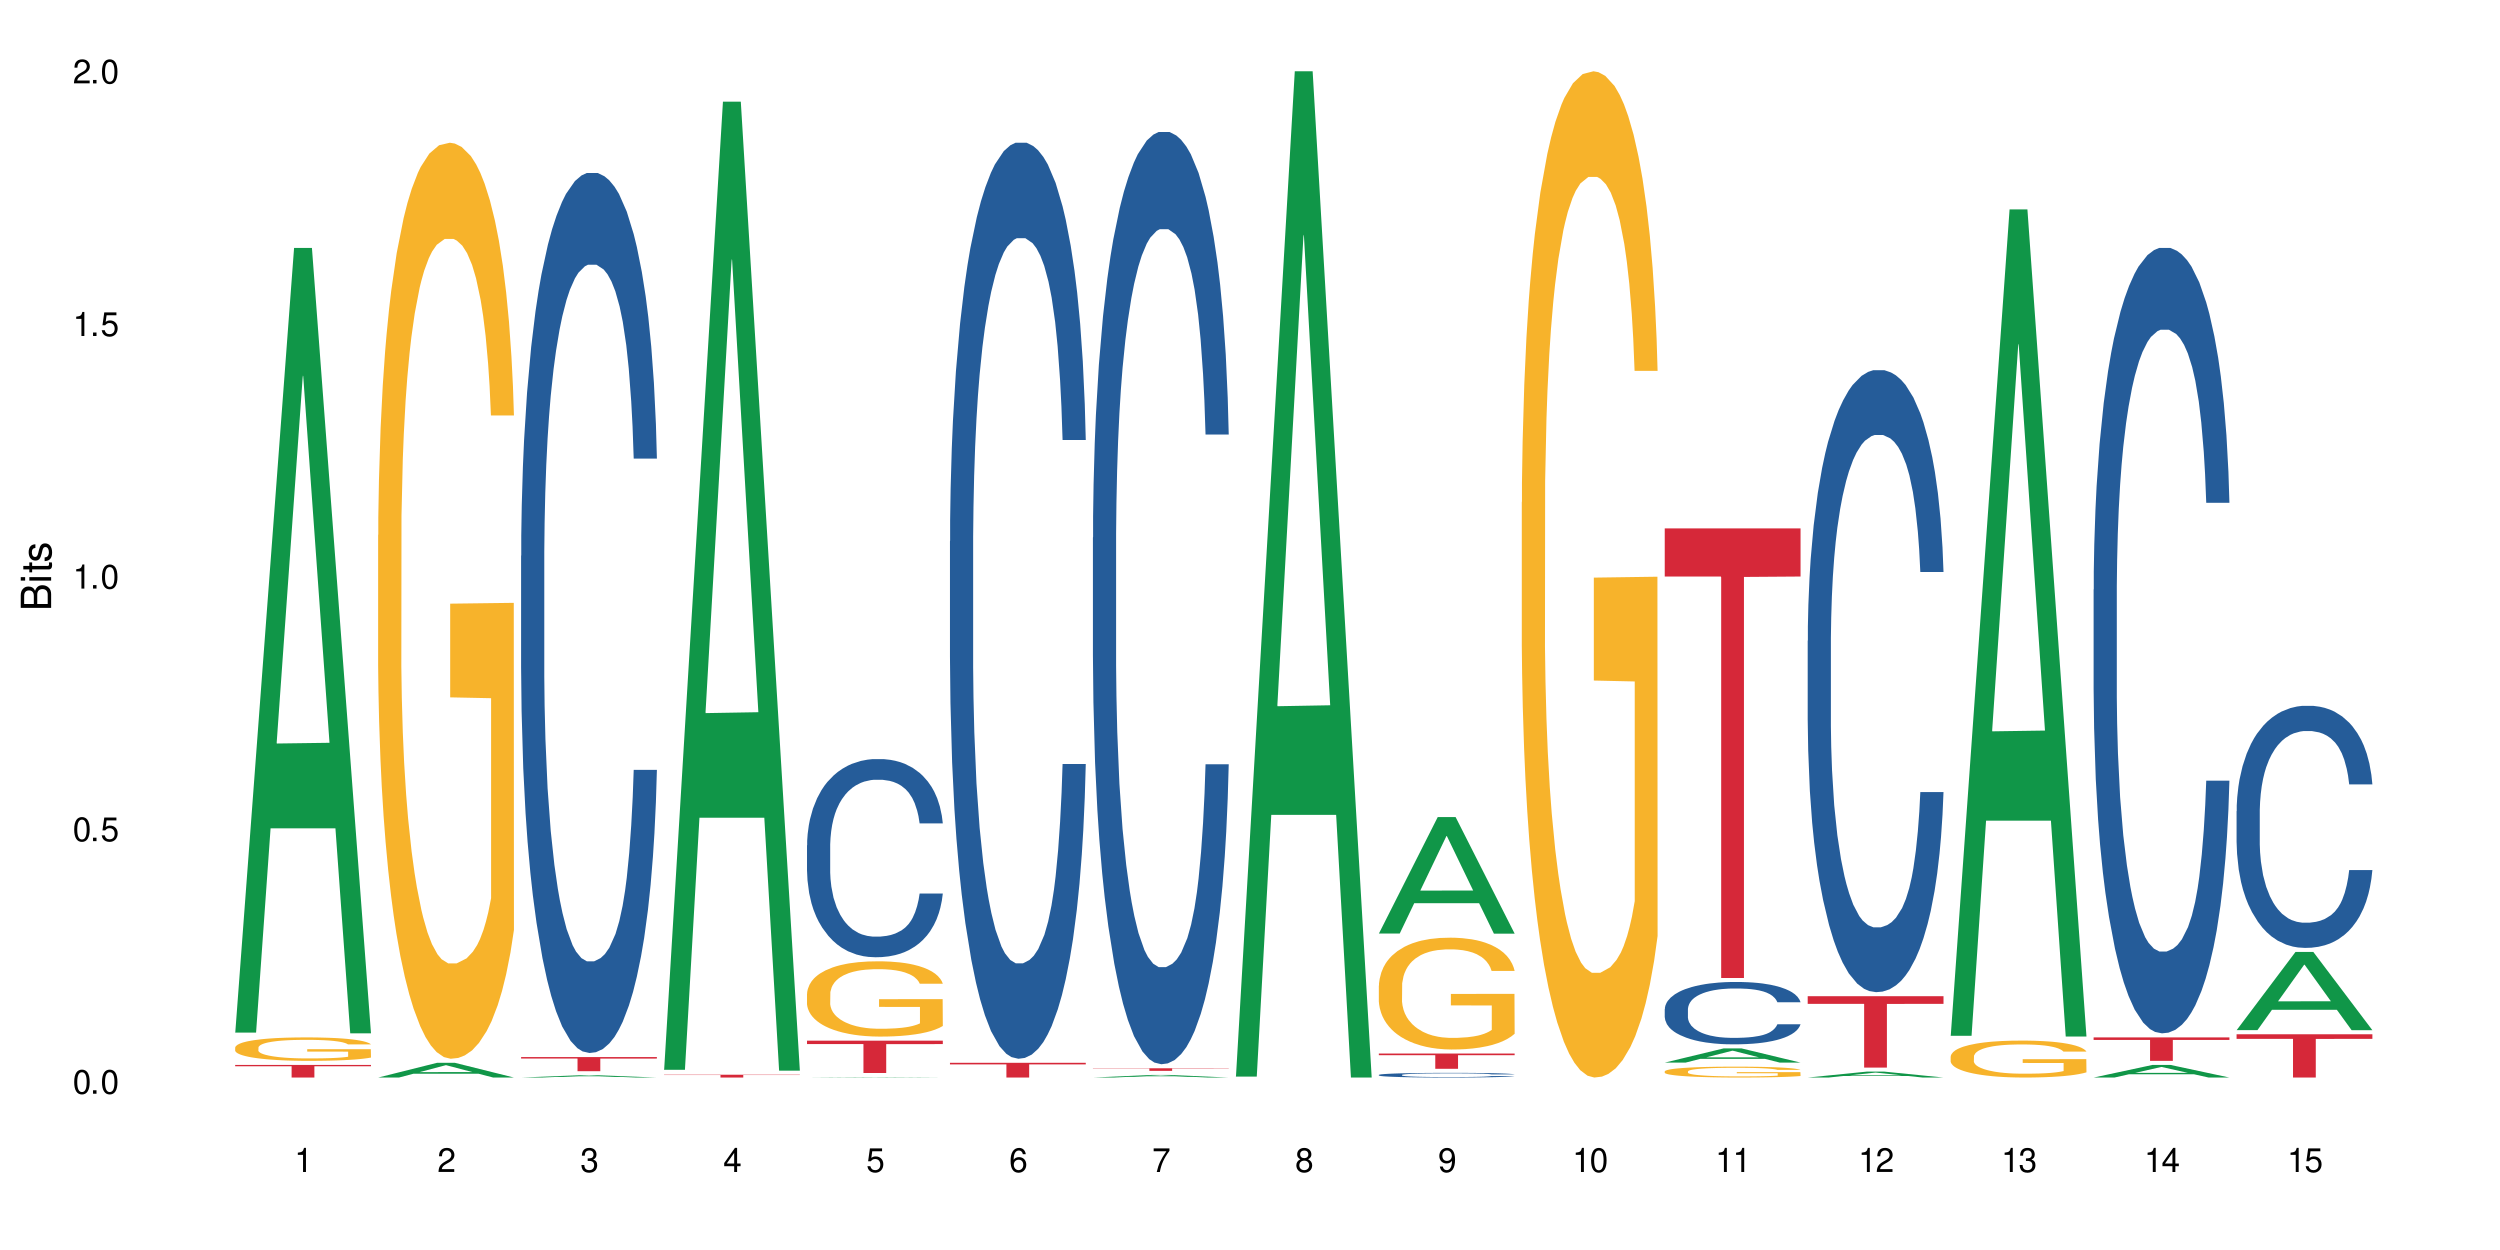 <?xml version="1.0" encoding="UTF-8"?>
<svg xmlns="http://www.w3.org/2000/svg" xmlns:xlink="http://www.w3.org/1999/xlink" width="720" height="360" viewBox="0 0 720 360">
<defs>
<g>
<g id="glyph-0-0">
</g>
<g id="glyph-0-1">
<path d="M 2.641 -6.938 C 2 -6.938 1.422 -6.656 1.078 -6.172 C 0.641 -5.562 0.406 -4.641 0.406 -3.359 C 0.406 -1.016 1.188 0.219 2.641 0.219 C 4.078 0.219 4.859 -1.016 4.859 -3.297 C 4.859 -4.641 4.656 -5.547 4.203 -6.172 C 3.844 -6.656 3.281 -6.938 2.641 -6.938 Z M 2.641 -6.188 C 3.547 -6.188 4 -5.25 4 -3.375 C 4 -1.406 3.562 -0.484 2.625 -0.484 C 1.734 -0.484 1.281 -1.438 1.281 -3.344 C 1.281 -5.25 1.734 -6.188 2.641 -6.188 Z M 2.641 -6.188 "/>
</g>
<g id="glyph-0-2">
<path d="M 1.828 -1 L 0.828 -1 L 0.828 0 L 1.828 0 Z M 1.828 -1 "/>
</g>
<g id="glyph-0-3">
<path d="M 4.562 -6.797 L 1.062 -6.797 L 0.547 -3.094 L 1.328 -3.094 C 1.719 -3.562 2.047 -3.734 2.578 -3.734 C 3.484 -3.734 4.062 -3.109 4.062 -2.094 C 4.062 -1.125 3.484 -0.531 2.578 -0.531 C 1.828 -0.531 1.375 -0.906 1.188 -1.672 L 0.328 -1.672 C 0.453 -1.109 0.547 -0.844 0.75 -0.594 C 1.125 -0.078 1.828 0.219 2.594 0.219 C 3.969 0.219 4.922 -0.781 4.922 -2.219 C 4.922 -3.562 4.031 -4.484 2.719 -4.484 C 2.25 -4.484 1.859 -4.359 1.469 -4.062 L 1.734 -5.969 L 4.562 -5.969 Z M 4.562 -6.797 "/>
</g>
<g id="glyph-0-4">
<path d="M 2.484 -4.938 L 2.484 0 L 3.328 0 L 3.328 -6.938 L 2.766 -6.938 C 2.469 -5.875 2.281 -5.734 0.984 -5.562 L 0.984 -4.938 Z M 2.484 -4.938 "/>
</g>
<g id="glyph-0-5">
<path d="M 4.859 -0.828 L 1.281 -0.828 C 1.359 -1.406 1.672 -1.781 2.5 -2.281 L 3.469 -2.828 C 4.406 -3.344 4.906 -4.062 4.906 -4.906 C 4.906 -5.484 4.672 -6.031 4.266 -6.406 C 3.859 -6.766 3.375 -6.938 2.719 -6.938 C 1.859 -6.938 1.219 -6.625 0.844 -6.031 C 0.609 -5.672 0.5 -5.234 0.484 -4.531 L 1.328 -4.531 C 1.359 -5.016 1.406 -5.281 1.531 -5.516 C 1.75 -5.938 2.188 -6.203 2.703 -6.203 C 3.469 -6.203 4.031 -5.641 4.031 -4.891 C 4.031 -4.344 3.719 -3.859 3.125 -3.516 L 2.234 -3 C 0.812 -2.172 0.406 -1.531 0.328 -0.016 L 4.859 -0.016 Z M 4.859 -0.828 "/>
</g>
<g id="glyph-0-6">
<path d="M 2.125 -3.188 L 2.578 -3.188 C 3.5 -3.188 3.984 -2.766 3.984 -1.922 C 3.984 -1.062 3.469 -0.531 2.594 -0.531 C 1.656 -0.531 1.203 -1 1.156 -2.016 L 0.312 -2.016 C 0.344 -1.453 0.438 -1.094 0.609 -0.781 C 0.953 -0.109 1.625 0.219 2.547 0.219 C 3.953 0.219 4.859 -0.625 4.859 -1.938 C 4.859 -2.828 4.516 -3.297 3.703 -3.594 C 4.344 -3.844 4.656 -4.328 4.656 -5.031 C 4.656 -6.219 3.875 -6.938 2.578 -6.938 C 1.203 -6.938 0.484 -6.172 0.453 -4.703 L 1.297 -4.703 C 1.312 -5.125 1.344 -5.359 1.453 -5.578 C 1.641 -5.969 2.062 -6.203 2.594 -6.203 C 3.344 -6.203 3.797 -5.75 3.797 -5 C 3.797 -4.516 3.609 -4.219 3.25 -4.047 C 3.016 -3.953 2.703 -3.922 2.125 -3.906 Z M 2.125 -3.188 "/>
</g>
<g id="glyph-0-7">
<path d="M 3.141 -1.672 L 3.141 0 L 3.984 0 L 3.984 -1.672 L 4.984 -1.672 L 4.984 -2.438 L 3.984 -2.438 L 3.984 -6.938 L 3.359 -6.938 L 0.266 -2.578 L 0.266 -1.672 Z M 3.141 -2.438 L 1 -2.438 L 3.141 -5.5 Z M 3.141 -2.438 "/>
</g>
<g id="glyph-0-8">
<path d="M 4.781 -5.125 C 4.609 -6.266 3.891 -6.938 2.844 -6.938 C 2.094 -6.938 1.422 -6.578 1.031 -5.953 C 0.594 -5.266 0.406 -4.422 0.406 -3.172 C 0.406 -2 0.578 -1.25 0.984 -0.641 C 1.359 -0.078 1.953 0.219 2.703 0.219 C 3.984 0.219 4.922 -0.75 4.922 -2.094 C 4.922 -3.375 4.062 -4.281 2.844 -4.281 C 2.172 -4.281 1.641 -4.031 1.281 -3.516 C 1.281 -5.234 1.828 -6.188 2.797 -6.188 C 3.391 -6.188 3.797 -5.797 3.938 -5.125 Z M 2.734 -3.531 C 3.547 -3.531 4.062 -2.953 4.062 -2.031 C 4.062 -1.156 3.484 -0.531 2.703 -0.531 C 1.922 -0.531 1.328 -1.188 1.328 -2.078 C 1.328 -2.938 1.906 -3.531 2.734 -3.531 Z M 2.734 -3.531 "/>
</g>
<g id="glyph-0-9">
<path d="M 4.984 -6.797 L 0.438 -6.797 L 0.438 -5.969 L 4.109 -5.969 C 2.5 -3.656 1.828 -2.234 1.328 0 L 2.219 0 C 2.594 -2.172 3.453 -4.047 4.984 -6.094 Z M 4.984 -6.797 "/>
</g>
<g id="glyph-0-10">
<path d="M 3.75 -3.656 C 4.469 -4.094 4.688 -4.438 4.688 -5.078 C 4.688 -6.172 3.844 -6.938 2.641 -6.938 C 1.438 -6.938 0.594 -6.172 0.594 -5.094 C 0.594 -4.438 0.812 -4.094 1.516 -3.656 C 0.734 -3.266 0.359 -2.703 0.359 -1.922 C 0.359 -0.656 1.281 0.219 2.641 0.219 C 3.984 0.219 4.922 -0.656 4.922 -1.922 C 4.922 -2.703 4.531 -3.266 3.75 -3.656 Z M 2.641 -6.188 C 3.359 -6.188 3.812 -5.75 3.812 -5.062 C 3.812 -4.406 3.344 -3.984 2.641 -3.984 C 1.922 -3.984 1.453 -4.406 1.453 -5.078 C 1.453 -5.75 1.922 -6.188 2.641 -6.188 Z M 2.641 -3.266 C 3.484 -3.266 4.062 -2.719 4.062 -1.906 C 4.062 -1.078 3.484 -0.531 2.625 -0.531 C 1.797 -0.531 1.219 -1.094 1.219 -1.906 C 1.219 -2.719 1.781 -3.266 2.641 -3.266 Z M 2.641 -3.266 "/>
</g>
<g id="glyph-0-11">
<path d="M 0.516 -1.578 C 0.672 -0.453 1.406 0.219 2.438 0.219 C 3.188 0.219 3.859 -0.141 4.266 -0.766 C 4.688 -1.453 4.891 -2.297 4.891 -3.547 C 4.891 -4.719 4.703 -5.453 4.312 -6.078 C 3.938 -6.641 3.344 -6.938 2.594 -6.938 C 1.297 -6.938 0.359 -5.969 0.359 -4.625 C 0.359 -3.344 1.234 -2.453 2.453 -2.453 C 3.094 -2.453 3.578 -2.672 4.016 -3.203 C 4 -1.484 3.469 -0.531 2.5 -0.531 C 1.906 -0.531 1.484 -0.906 1.359 -1.578 Z M 2.578 -6.203 C 3.375 -6.203 3.969 -5.531 3.969 -4.641 C 3.969 -3.797 3.391 -3.188 2.547 -3.188 C 1.734 -3.188 1.234 -3.766 1.234 -4.688 C 1.234 -5.562 1.797 -6.203 2.578 -6.203 Z M 2.578 -6.203 "/>
</g>
<g id="glyph-1-0">
</g>
<g id="glyph-1-1">
<path d="M 0 -0.953 L 0 -4.891 C 0 -5.719 -0.234 -6.344 -0.734 -6.797 C -1.188 -7.234 -1.812 -7.469 -2.5 -7.469 C -3.547 -7.469 -4.188 -7 -4.625 -5.875 C -4.984 -6.688 -5.625 -7.094 -6.531 -7.094 C -7.172 -7.094 -7.734 -6.859 -8.141 -6.391 C -8.562 -5.922 -8.75 -5.344 -8.75 -4.5 L -8.75 -0.953 Z M -4.984 -2.062 L -7.766 -2.062 L -7.766 -4.219 C -7.766 -4.844 -7.688 -5.203 -7.453 -5.5 C -7.219 -5.812 -6.859 -5.969 -6.375 -5.969 C -5.891 -5.969 -5.531 -5.812 -5.297 -5.5 C -5.062 -5.203 -4.984 -4.844 -4.984 -4.219 Z M -0.984 -2.062 L -4 -2.062 L -4 -4.781 C -4 -5.766 -3.438 -6.359 -2.484 -6.359 C -1.547 -6.359 -0.984 -5.766 -0.984 -4.781 Z M -0.984 -2.062 "/>
</g>
<g id="glyph-1-2">
<path d="M -6.281 -1.797 L -6.281 -0.797 L 0 -0.797 L 0 -1.797 Z M -8.75 -1.797 L -8.75 -0.797 L -7.484 -0.797 L -7.484 -1.797 Z M -8.75 -1.797 "/>
</g>
<g id="glyph-1-3">
<path d="M -6.281 -3.047 L -6.281 -2.016 L -8.016 -2.016 L -8.016 -1.016 L -6.281 -1.016 L -6.281 -0.172 L -5.469 -0.172 L -5.469 -1.016 L -0.719 -1.016 C -0.078 -1.016 0.281 -1.453 0.281 -2.234 C 0.281 -2.5 0.25 -2.719 0.188 -3.047 L -0.641 -3.047 C -0.609 -2.906 -0.594 -2.766 -0.594 -2.562 C -0.594 -2.141 -0.719 -2.016 -1.156 -2.016 L -5.469 -2.016 L -5.469 -3.047 Z M -6.281 -3.047 "/>
</g>
<g id="glyph-1-4">
<path d="M -4.531 -5.25 C -5.766 -5.25 -6.469 -4.422 -6.469 -2.969 C -6.469 -1.516 -5.719 -0.562 -4.547 -0.562 C -3.562 -0.562 -3.094 -1.062 -2.734 -2.562 L -2.516 -3.484 C -2.344 -4.188 -2.094 -4.469 -1.641 -4.469 C -1.047 -4.469 -0.641 -3.875 -0.641 -3 C -0.641 -2.453 -0.797 -2 -1.062 -1.75 C -1.25 -1.594 -1.422 -1.531 -1.875 -1.469 L -1.875 -0.406 C -0.422 -0.453 0.281 -1.266 0.281 -2.922 C 0.281 -4.5 -0.5 -5.516 -1.719 -5.516 C -2.656 -5.516 -3.172 -4.984 -3.469 -3.734 L -3.703 -2.766 C -3.891 -1.953 -4.156 -1.609 -4.594 -1.609 C -5.188 -1.609 -5.547 -2.125 -5.547 -2.938 C -5.547 -3.75 -5.203 -4.172 -4.531 -4.203 Z M -4.531 -5.25 "/>
</g>
</g>
</defs>
<rect x="-72" y="-36" width="864" height="432" fill="rgb(100%, 100%, 100%)" fill-opacity="1"/>
<path fill-rule="nonzero" fill="rgb(6.275%, 58.824%, 28.235%)" fill-opacity="1" d="M 67.73 297.395 L 67.773 297.184 L 84.695 71.398 L 89.836 71.398 L 106.844 297.605 L 100.867 297.605 L 96.605 238.559 L 77.926 238.559 L 73.75 297.395 L 67.73 297.395 L 79.723 214.133 L 94.895 213.922 L 87.328 108.359 L 87.246 108.145 L 87.16 108.781 L 79.684 213.922 L 79.723 214.133 Z M 67.73 297.395 "/>
<path fill-rule="nonzero" fill="rgb(96.863%, 70.196%, 16.863%)" fill-opacity="1" d="M 67.73 301.668 L 67.777 301.66 L 67.777 301.535 L 67.969 301.258 L 68.445 300.875 L 69.066 300.562 L 69.734 300.312 L 70.164 300.184 L 70.879 300 L 71.5 299.863 L 73.074 299.586 L 75.078 299.328 L 76.172 299.215 L 77.414 299.109 L 79.18 298.992 L 79.988 298.949 L 82.469 298.852 L 85.285 298.789 L 88.383 298.77 L 89.816 298.777 L 91.77 298.801 L 94.441 298.871 L 95.969 298.934 L 97.16 298.992 L 98.402 299.074 L 99.926 299.195 L 101.359 299.344 L 102.504 299.492 L 103.648 299.68 L 104.602 299.875 L 105.414 300.094 L 106.129 300.352 L 106.559 300.566 L 106.844 300.785 L 100.215 300.785 L 99.832 300.566 L 99.402 300.402 L 98.688 300.195 L 97.973 300.051 L 97.258 299.934 L 95.922 299.77 L 94.777 299.672 L 93.344 299.586 L 91.961 299.531 L 90.387 299.492 L 89.434 299.48 L 86.906 299.48 L 84.617 299.523 L 83.281 299.574 L 82.328 299.625 L 80.992 299.715 L 80.18 299.789 L 79.703 299.84 L 78.273 300.031 L 77.32 300.203 L 76.793 300.32 L 76.125 300.504 L 75.648 300.672 L 75.125 300.918 L 74.84 301.105 L 74.457 301.523 L 74.41 302.637 L 74.551 302.871 L 74.84 303.125 L 75.219 303.344 L 75.793 303.578 L 76.363 303.758 L 77.367 304 L 78.227 304.16 L 78.891 304.266 L 80.18 304.434 L 80.703 304.488 L 81.945 304.598 L 83.234 304.684 L 84.809 304.758 L 86 304.797 L 87.906 304.828 L 90.34 304.828 L 93.203 304.789 L 95.016 304.742 L 96.254 304.691 L 97.066 304.648 L 98.066 304.578 L 98.781 304.52 L 99.449 304.449 L 100.262 304.344 L 100.262 302.871 L 88.48 302.863 L 88.48 302.172 L 106.797 302.168 L 106.844 304.578 L 105.844 304.746 L 104.602 304.906 L 103.41 305.031 L 102.168 305.137 L 100.406 305.254 L 98.973 305.328 L 96.781 305.414 L 94.777 305.469 L 92.676 305.504 L 90.816 305.523 L 88.621 305.531 L 86.668 305.52 L 84.57 305.48 L 82.898 305.434 L 81.371 305.371 L 79.848 305.289 L 77.938 305.16 L 76.699 305.055 L 75.41 304.926 L 74.121 304.77 L 72.977 304.605 L 72.215 304.477 L 71.453 304.328 L 70.641 304.141 L 69.879 303.934 L 69.305 303.742 L 68.781 303.523 L 68.398 303.32 L 68.016 303.043 L 67.828 302.82 L 67.73 302.629 Z M 67.73 301.668 "/>
<path fill-rule="nonzero" fill="rgb(83.922%, 15.686%, 22.353%)" fill-opacity="1" d="M 67.73 306.695 L 106.844 306.695 L 106.844 307.082 L 90.543 307.086 L 90.543 310.332 L 83.984 310.332 L 83.984 307.09 L 83.891 307.082 L 67.73 307.082 Z M 67.73 306.695 "/>
<path fill-rule="nonzero" fill="rgb(6.275%, 58.824%, 28.235%)" fill-opacity="1" d="M 108.902 310.328 L 108.945 310.324 L 125.867 306.09 L 131.008 306.09 L 148.016 310.332 L 142.039 310.332 L 137.777 309.227 L 119.098 309.227 L 114.922 310.328 L 108.902 310.328 L 120.895 308.766 L 136.062 308.762 L 128.5 306.781 L 128.418 306.777 L 128.332 306.789 L 120.855 308.762 L 120.895 308.766 Z M 108.902 310.328 "/>
<path fill-rule="nonzero" fill="rgb(96.863%, 70.196%, 16.863%)" fill-opacity="1" d="M 108.902 154.102 L 108.949 153.859 L 108.949 149.043 L 109.141 138.199 L 109.617 123.262 L 110.238 110.973 L 110.906 101.336 L 111.336 96.277 L 112.051 89.051 L 112.672 83.75 L 114.246 72.906 L 116.25 62.789 L 117.344 58.449 L 118.586 54.355 L 120.352 49.777 L 121.16 48.09 L 123.641 44.234 L 126.457 41.828 L 129.555 41.105 L 130.988 41.344 L 132.941 42.309 L 135.613 44.957 L 137.141 47.367 L 138.332 49.777 L 139.574 52.91 L 141.098 57.727 L 142.531 63.512 L 143.676 69.293 L 144.82 76.52 L 145.773 84.23 L 146.586 92.664 L 147.301 102.781 L 147.73 111.215 L 148.016 119.648 L 141.387 119.648 L 141.004 111.215 L 140.574 104.711 L 139.859 96.758 L 139.145 90.977 L 138.43 86.398 L 137.094 80.133 L 135.949 76.281 L 134.516 72.906 L 133.133 70.738 L 131.559 69.293 L 130.605 68.812 L 128.078 68.812 L 125.789 70.496 L 124.453 72.426 L 123.5 74.352 L 122.164 77.965 L 121.352 80.859 L 120.875 82.785 L 119.445 90.254 L 118.488 97 L 117.965 101.578 L 117.297 108.805 L 116.82 115.312 L 116.297 124.949 L 116.008 132.176 L 115.629 148.559 L 115.582 191.926 L 115.723 201.082 L 116.008 210.961 L 116.391 219.633 L 116.965 228.789 L 117.535 235.777 L 118.539 245.172 L 119.395 251.438 L 120.062 255.535 L 121.352 262.039 L 121.875 264.207 L 123.117 268.543 L 124.406 271.918 L 125.98 274.809 L 127.172 276.254 L 129.078 277.457 L 131.512 277.457 L 134.375 276.012 L 136.188 274.086 L 137.426 272.156 L 138.238 270.473 L 139.238 267.82 L 139.953 265.41 L 140.621 262.762 L 141.434 258.664 L 141.434 201.082 L 129.652 200.84 L 129.652 173.855 L 147.969 173.617 L 148.016 267.82 L 147.016 274.324 L 145.773 280.59 L 144.582 285.41 L 143.34 289.504 L 141.578 294.082 L 140.145 296.973 L 137.949 300.348 L 135.949 302.516 L 133.848 303.961 L 131.988 304.684 L 129.793 304.926 L 127.84 304.441 L 125.742 302.996 L 124.07 301.07 L 122.543 298.66 L 121.02 295.527 L 119.109 290.469 L 117.871 286.371 L 116.582 281.312 L 115.293 275.289 L 114.148 268.785 L 113.387 263.727 L 112.625 257.941 L 111.812 250.715 L 111.051 242.523 L 110.477 235.055 L 109.953 226.621 L 109.57 218.672 L 109.188 207.828 L 108.996 199.156 L 108.902 191.688 Z M 108.902 154.102 "/>
<path fill-rule="nonzero" fill="rgb(6.275%, 58.824%, 28.235%)" fill-opacity="1" d="M 150.074 310.332 L 150.117 310.332 L 167.039 309.664 L 172.18 309.664 L 189.188 310.332 L 183.211 310.332 L 178.949 310.156 L 160.27 310.156 L 156.09 310.332 L 150.074 310.332 L 162.066 310.086 L 177.234 310.086 L 169.672 309.773 L 169.504 309.773 L 162.027 310.086 L 162.066 310.086 Z M 150.074 310.332 "/>
<path fill-rule="nonzero" fill="rgb(14.51%, 36.078%, 60%)" fill-opacity="1" d="M 150.074 160.102 L 150.121 159.867 L 150.121 154.309 L 150.266 145.504 L 150.598 134.387 L 150.934 126.738 L 151.793 113.07 L 152.984 99.867 L 154.223 89.676 L 155.129 83.652 L 155.941 79.016 L 157.801 70.445 L 158.992 66.043 L 160.281 62.105 L 161.855 58.168 L 163 55.852 L 165.578 52.145 L 167.484 50.523 L 168.965 49.828 L 172.16 49.828 L 174.066 50.754 L 175.449 51.914 L 176.977 53.766 L 178.266 55.852 L 180.508 60.949 L 182.508 67.434 L 183.414 71.141 L 184.848 78.324 L 185.945 85.273 L 186.707 91.297 L 187.566 99.867 L 188.328 110.293 L 188.902 122.105 L 189.188 132.07 L 182.508 132.07 L 182.176 122.801 L 181.793 115.621 L 181.078 106.121 L 180.363 99.402 L 179.359 92.688 L 178.453 88.285 L 177.215 83.883 L 176.117 81.102 L 174.973 79.016 L 173.875 77.629 L 171.777 76.238 L 169.344 76.238 L 168.438 76.699 L 166.578 78.555 L 165.578 80.176 L 164.145 83.418 L 163.145 86.43 L 161.953 91.062 L 161.141 95.004 L 160.137 101.027 L 159.422 106.355 L 158.613 114 L 158.137 119.789 L 157.707 126.277 L 157.324 133.922 L 157.039 142.031 L 156.848 150.602 L 156.754 158.941 L 156.754 194.848 L 156.848 203.188 L 157.086 212.918 L 157.707 227.051 L 158.613 239.328 L 159.66 249.059 L 160.664 256.008 L 161.234 259.25 L 162 262.957 L 163.191 267.59 L 164.91 272.223 L 165.91 274.078 L 167.438 275.93 L 169.012 276.859 L 171.109 276.859 L 172.969 275.93 L 174.211 274.773 L 175.496 272.918 L 177.262 268.98 L 178.359 265.273 L 179.312 260.875 L 180.027 256.473 L 180.508 252.766 L 181.223 245.582 L 181.793 237.707 L 182.223 229.598 L 182.508 221.723 L 189.188 221.723 L 188.902 230.988 L 188.473 240.023 L 188.043 246.742 L 187.375 254.852 L 186.613 262.031 L 185.516 270.141 L 184.609 275.469 L 183.414 281.258 L 182.32 285.66 L 181.125 289.598 L 179.359 294.234 L 178.215 296.551 L 176.977 298.633 L 175.496 300.488 L 173.637 302.109 L 171.633 303.035 L 169.773 303.266 L 167.77 302.805 L 166.293 301.879 L 164.336 299.793 L 161.902 295.621 L 160.137 291.223 L 158.754 286.82 L 157.562 282.188 L 156.227 275.93 L 154.512 265.738 L 153.461 257.863 L 152.746 251.375 L 151.934 242.34 L 151.363 234.23 L 150.695 221.258 L 150.219 204.812 L 150.074 192.07 Z M 150.074 160.102 "/>
<path fill-rule="nonzero" fill="rgb(83.922%, 15.686%, 22.353%)" fill-opacity="1" d="M 150.074 304.43 L 189.188 304.43 L 189.188 304.867 L 172.887 304.871 L 172.887 308.5 L 166.328 308.5 L 166.328 304.875 L 166.234 304.867 L 150.074 304.867 Z M 150.074 304.43 "/>
<path fill-rule="nonzero" fill="rgb(6.275%, 58.824%, 28.235%)" fill-opacity="1" d="M 191.246 308.094 L 191.289 307.832 L 208.211 29.281 L 213.352 29.281 L 230.359 308.355 L 224.383 308.355 L 220.121 235.508 L 201.441 235.508 L 197.262 308.094 L 191.246 308.094 L 203.238 205.375 L 218.406 205.113 L 210.844 74.875 L 210.762 74.613 L 210.676 75.398 L 203.195 205.113 L 203.238 205.375 Z M 191.246 308.094 "/>
<path fill-rule="nonzero" fill="rgb(83.922%, 15.686%, 22.353%)" fill-opacity="1" d="M 191.246 309.52 L 230.359 309.52 L 230.359 309.609 L 214.059 309.609 L 214.059 310.332 L 207.5 310.332 L 207.5 309.609 L 191.246 309.609 Z M 191.246 309.52 "/>
<path fill-rule="nonzero" fill="rgb(6.275%, 58.824%, 28.235%)" fill-opacity="1" d="M 232.418 310.332 L 232.461 310.332 L 249.383 310.195 L 254.523 310.195 L 271.531 310.332 L 265.555 310.332 L 261.293 310.297 L 242.613 310.297 L 238.434 310.332 L 232.418 310.332 L 244.41 310.281 L 259.578 310.281 L 252.016 310.219 L 251.848 310.219 L 244.367 310.281 L 244.41 310.281 Z M 232.418 310.332 "/>
<path fill-rule="nonzero" fill="rgb(14.51%, 36.078%, 60%)" fill-opacity="1" d="M 232.418 243.457 L 232.465 243.402 L 232.465 242.152 L 232.609 240.168 L 232.941 237.668 L 233.277 235.945 L 234.133 232.867 L 235.328 229.895 L 236.566 227.598 L 237.473 226.242 L 238.285 225.199 L 240.145 223.27 L 241.336 222.277 L 242.625 221.391 L 244.199 220.504 L 245.344 219.984 L 247.918 219.148 L 249.828 218.785 L 251.305 218.625 L 254.504 218.625 L 256.41 218.836 L 257.793 219.098 L 259.32 219.512 L 260.609 219.984 L 262.848 221.129 L 264.852 222.59 L 265.758 223.426 L 267.191 225.043 L 268.285 226.609 L 269.051 227.965 L 269.91 229.895 L 270.672 232.242 L 271.246 234.902 L 271.531 237.145 L 264.852 237.145 L 264.52 235.059 L 264.137 233.441 L 263.422 231.301 L 262.707 229.789 L 261.703 228.277 L 260.797 227.285 L 259.559 226.293 L 258.461 225.668 L 257.316 225.199 L 256.219 224.887 L 254.121 224.574 L 251.688 224.574 L 250.781 224.676 L 248.922 225.094 L 247.918 225.461 L 246.488 226.191 L 245.488 226.867 L 244.293 227.91 L 243.484 228.797 L 242.48 230.156 L 241.766 231.355 L 240.957 233.074 L 240.48 234.379 L 240.051 235.84 L 239.668 237.562 L 239.383 239.387 L 239.191 241.316 L 239.094 243.195 L 239.094 251.281 L 239.191 253.156 L 239.43 255.348 L 240.051 258.531 L 240.957 261.297 L 242.004 263.484 L 243.008 265.051 L 243.578 265.781 L 244.344 266.617 L 245.535 267.66 L 247.25 268.703 L 248.254 269.121 L 249.781 269.535 L 251.355 269.746 L 253.453 269.746 L 255.312 269.535 L 256.555 269.277 L 257.84 268.859 L 259.605 267.973 L 260.703 267.137 L 261.656 266.148 L 262.371 265.156 L 262.848 264.32 L 263.566 262.703 L 264.137 260.93 L 264.566 259.105 L 264.852 257.332 L 271.531 257.332 L 271.246 259.418 L 270.816 261.453 L 270.387 262.965 L 269.719 264.789 L 268.953 266.406 L 267.859 268.234 L 266.953 269.434 L 265.758 270.738 L 264.66 271.727 L 263.469 272.613 L 261.703 273.656 L 260.559 274.18 L 259.32 274.648 L 257.84 275.066 L 255.98 275.43 L 253.977 275.641 L 252.117 275.691 L 250.113 275.586 L 248.637 275.379 L 246.68 274.91 L 244.246 273.973 L 242.48 272.98 L 241.098 271.988 L 239.906 270.945 L 238.57 269.535 L 236.852 267.242 L 235.805 265.469 L 235.09 264.008 L 234.277 261.973 L 233.707 260.148 L 233.039 257.227 L 232.559 253.523 L 232.418 250.656 Z M 232.418 243.457 "/>
<path fill-rule="nonzero" fill="rgb(96.863%, 70.196%, 16.863%)" fill-opacity="1" d="M 232.418 286.145 L 232.465 286.121 L 232.465 285.727 L 232.656 284.836 L 233.133 283.609 L 233.754 282.598 L 234.422 281.805 L 234.852 281.391 L 235.566 280.797 L 236.188 280.359 L 237.758 279.469 L 239.762 278.637 L 240.859 278.281 L 242.102 277.945 L 243.863 277.57 L 244.676 277.43 L 247.156 277.113 L 249.969 276.914 L 253.07 276.855 L 254.504 276.875 L 256.457 276.953 L 259.129 277.172 L 260.656 277.371 L 261.848 277.57 L 263.086 277.828 L 264.613 278.223 L 266.047 278.699 L 267.191 279.172 L 268.336 279.766 L 269.289 280.398 L 270.098 281.094 L 270.816 281.926 L 271.246 282.617 L 271.531 283.312 L 264.898 283.312 L 264.52 282.617 L 264.09 282.082 L 263.375 281.43 L 262.66 280.953 L 261.941 280.578 L 260.609 280.062 L 259.461 279.746 L 258.031 279.469 L 256.648 279.293 L 255.074 279.172 L 254.121 279.133 L 251.594 279.133 L 249.305 279.273 L 247.969 279.43 L 247.012 279.59 L 245.676 279.887 L 244.867 280.125 L 244.391 280.281 L 242.957 280.895 L 242.004 281.449 L 241.48 281.824 L 240.812 282.422 L 240.336 282.953 L 239.812 283.746 L 239.523 284.34 L 239.145 285.688 L 239.094 289.25 L 239.238 290.004 L 239.523 290.816 L 239.906 291.527 L 240.48 292.281 L 241.051 292.855 L 242.051 293.629 L 242.91 294.141 L 243.578 294.48 L 244.867 295.012 L 245.391 295.191 L 246.633 295.547 L 247.918 295.824 L 249.492 296.062 L 250.688 296.184 L 252.594 296.281 L 255.027 296.281 L 257.887 296.16 L 259.699 296.004 L 260.941 295.844 L 261.754 295.707 L 262.754 295.488 L 263.469 295.289 L 264.137 295.074 L 264.949 294.734 L 264.949 290.004 L 253.168 289.984 L 253.168 287.766 L 271.484 287.746 L 271.531 295.488 L 270.527 296.023 L 269.289 296.539 L 268.098 296.934 L 266.855 297.27 L 265.09 297.648 L 263.66 297.883 L 261.465 298.16 L 259.461 298.34 L 257.363 298.457 L 255.504 298.52 L 253.309 298.539 L 251.355 298.5 L 249.254 298.379 L 247.586 298.223 L 246.059 298.023 L 244.531 297.766 L 242.625 297.352 L 241.387 297.012 L 240.098 296.598 L 238.809 296.102 L 237.664 295.566 L 236.902 295.152 L 236.137 294.676 L 235.328 294.082 L 234.562 293.41 L 233.992 292.797 L 233.465 292.102 L 233.086 291.449 L 232.703 290.559 L 232.512 289.844 L 232.418 289.23 Z M 232.418 286.145 "/>
<path fill-rule="nonzero" fill="rgb(83.922%, 15.686%, 22.353%)" fill-opacity="1" d="M 232.418 299.703 L 271.531 299.703 L 271.531 300.699 L 255.23 300.711 L 255.23 309.031 L 248.672 309.031 L 248.672 300.719 L 248.574 300.699 L 232.418 300.699 Z M 232.418 299.703 "/>
<path fill-rule="nonzero" fill="rgb(14.51%, 36.078%, 60%)" fill-opacity="1" d="M 273.59 155.891 L 273.637 155.652 L 273.637 149.863 L 273.781 140.699 L 274.113 129.125 L 274.449 121.168 L 275.305 106.938 L 276.5 93.191 L 277.738 82.582 L 278.645 76.312 L 279.457 71.488 L 281.316 62.566 L 282.508 57.984 L 283.797 53.883 L 285.371 49.785 L 286.516 47.375 L 289.09 43.516 L 291 41.828 L 292.477 41.105 L 295.672 41.105 L 297.582 42.066 L 298.965 43.273 L 300.492 45.203 L 301.777 47.375 L 304.02 52.68 L 306.023 59.43 L 306.93 63.289 L 308.363 70.766 L 309.457 78 L 310.223 84.27 L 311.082 93.191 L 311.844 104.043 L 312.414 116.344 L 312.703 126.711 L 306.023 126.711 L 305.691 117.066 L 305.309 109.59 L 304.594 99.703 L 303.879 92.711 L 302.875 85.719 L 301.969 81.137 L 300.73 76.555 L 299.633 73.66 L 298.488 71.488 L 297.391 70.043 L 295.293 68.594 L 292.859 68.594 L 291.953 69.078 L 290.094 71.008 L 289.09 72.695 L 287.66 76.07 L 286.66 79.207 L 285.465 84.027 L 284.656 88.129 L 283.652 94.398 L 282.938 99.945 L 282.129 107.902 L 281.648 113.934 L 281.223 120.684 L 280.84 128.641 L 280.555 137.082 L 280.363 146.004 L 280.266 154.688 L 280.266 192.066 L 280.363 200.746 L 280.602 210.875 L 281.223 225.586 L 282.129 238.367 L 283.176 248.496 L 284.18 255.73 L 284.75 259.105 L 285.516 262.965 L 286.707 267.785 L 288.422 272.609 L 289.426 274.539 L 290.953 276.469 L 292.527 277.434 L 294.625 277.434 L 296.484 276.469 L 297.727 275.262 L 299.012 273.332 L 300.777 269.234 L 301.875 265.375 L 302.828 260.793 L 303.543 256.211 L 304.02 252.352 L 304.738 244.879 L 305.309 236.68 L 305.738 228.238 L 306.023 220.039 L 312.703 220.039 L 312.414 229.684 L 311.988 239.09 L 311.559 246.082 L 310.891 254.523 L 310.125 262 L 309.027 270.441 L 308.121 275.984 L 306.93 282.016 L 305.832 286.598 L 304.641 290.695 L 302.875 295.52 L 301.73 297.93 L 300.492 300.102 L 299.012 302.031 L 297.152 303.719 L 295.148 304.684 L 293.289 304.926 L 291.285 304.441 L 289.805 303.477 L 287.852 301.309 L 285.418 296.965 L 283.652 292.383 L 282.27 287.805 L 281.078 282.98 L 279.742 276.469 L 278.023 265.859 L 276.977 257.66 L 276.262 250.906 L 275.449 241.5 L 274.875 233.062 L 274.211 219.555 L 273.73 202.434 L 273.59 189.172 Z M 273.59 155.891 "/>
<path fill-rule="nonzero" fill="rgb(83.922%, 15.686%, 22.353%)" fill-opacity="1" d="M 273.59 306.09 L 312.703 306.09 L 312.703 306.543 L 296.402 306.547 L 296.402 310.332 L 289.844 310.332 L 289.844 306.551 L 289.746 306.543 L 273.59 306.543 Z M 273.59 306.09 "/>
<path fill-rule="nonzero" fill="rgb(6.275%, 58.824%, 28.235%)" fill-opacity="1" d="M 314.762 310.332 L 314.801 310.332 L 331.727 309.582 L 336.867 309.582 L 353.875 310.332 L 347.898 310.332 L 343.637 310.137 L 324.957 310.137 L 320.777 310.332 L 314.762 310.332 L 326.754 310.055 L 341.922 310.055 L 334.359 309.703 L 334.273 309.703 L 334.191 309.707 L 326.711 310.055 L 326.754 310.055 Z M 314.762 310.332 "/>
<path fill-rule="nonzero" fill="rgb(14.51%, 36.078%, 60%)" fill-opacity="1" d="M 314.762 154.84 L 314.809 154.594 L 314.809 148.703 L 314.953 139.379 L 315.285 127.598 L 315.621 119.5 L 316.477 105.02 L 317.672 91.031 L 318.91 80.234 L 319.816 73.855 L 320.629 68.945 L 322.488 59.867 L 323.68 55.203 L 324.969 51.031 L 326.543 46.859 L 327.688 44.406 L 330.262 40.477 L 332.172 38.762 L 333.648 38.023 L 336.844 38.023 L 338.754 39.004 L 340.137 40.234 L 341.664 42.195 L 342.949 44.406 L 345.191 49.805 L 347.195 56.676 L 348.102 60.602 L 349.531 68.211 L 350.629 75.57 L 351.395 81.953 L 352.25 91.031 L 353.016 102.078 L 353.586 114.594 L 353.875 125.145 L 347.195 125.145 L 346.863 115.328 L 346.48 107.723 L 345.766 97.66 L 345.051 90.543 L 344.047 83.426 L 343.141 78.762 L 341.902 74.098 L 340.805 71.156 L 339.66 68.945 L 338.562 67.473 L 336.465 66 L 334.031 66 L 333.125 66.492 L 331.266 68.457 L 330.262 70.172 L 328.832 73.609 L 327.832 76.801 L 326.637 81.707 L 325.828 85.879 L 324.824 92.262 L 324.109 97.906 L 323.297 106.004 L 322.82 112.137 L 322.391 119.012 L 322.012 127.109 L 321.727 135.699 L 321.535 144.777 L 321.438 153.613 L 321.438 191.652 L 321.535 200.484 L 321.773 210.793 L 322.391 225.762 L 323.297 238.77 L 324.348 249.078 L 325.352 256.441 L 325.922 259.875 L 326.684 263.801 L 327.879 268.711 L 329.594 273.617 L 330.598 275.582 L 332.121 277.547 L 333.695 278.527 L 335.797 278.527 L 337.656 277.547 L 338.895 276.316 L 340.184 274.355 L 341.949 270.184 L 343.047 266.258 L 344 261.594 L 344.715 256.93 L 345.191 253.004 L 345.906 245.395 L 346.48 237.051 L 346.91 228.465 L 347.195 220.117 L 353.875 220.117 L 353.586 229.938 L 353.16 239.508 L 352.73 246.625 L 352.062 255.215 L 351.297 262.82 L 350.199 271.41 L 349.293 277.055 L 348.102 283.191 L 347.004 287.852 L 345.812 292.023 L 344.047 296.934 L 342.902 299.387 L 341.664 301.594 L 340.184 303.559 L 338.324 305.277 L 336.32 306.258 L 334.461 306.504 L 332.457 306.012 L 330.977 305.031 L 329.023 302.824 L 326.59 298.406 L 324.824 293.742 L 323.441 289.078 L 322.25 284.172 L 320.914 277.547 L 319.195 266.746 L 318.148 258.402 L 317.434 251.531 L 316.621 241.961 L 316.047 233.371 L 315.379 219.629 L 314.902 202.203 L 314.762 188.707 Z M 314.762 154.84 "/>
<path fill-rule="nonzero" fill="rgb(83.922%, 15.686%, 22.353%)" fill-opacity="1" d="M 314.762 307.668 L 353.875 307.668 L 353.875 307.746 L 337.574 307.75 L 337.574 308.418 L 331.016 308.418 L 331.016 307.75 L 330.918 307.746 L 314.762 307.746 Z M 314.762 307.668 "/>
<path fill-rule="nonzero" fill="rgb(6.275%, 58.824%, 28.235%)" fill-opacity="1" d="M 355.934 310.059 L 355.973 309.789 L 372.898 20.527 L 378.039 20.527 L 395.047 310.332 L 389.07 310.332 L 384.809 234.684 L 366.129 234.684 L 361.949 310.059 L 355.934 310.059 L 367.926 203.391 L 383.094 203.117 L 375.531 67.875 L 375.445 67.602 L 375.363 68.418 L 367.883 203.117 L 367.926 203.391 Z M 355.934 310.059 "/>
<path fill-rule="nonzero" fill="rgb(6.275%, 58.824%, 28.235%)" fill-opacity="1" d="M 397.105 268.855 L 397.145 268.824 L 414.07 235.309 L 419.211 235.309 L 436.219 268.887 L 430.242 268.887 L 425.98 260.121 L 407.301 260.121 L 403.121 268.855 L 397.105 268.855 L 409.098 256.496 L 424.266 256.465 L 416.703 240.793 L 416.617 240.762 L 416.535 240.855 L 409.055 256.465 L 409.098 256.496 Z M 397.105 268.855 "/>
<path fill-rule="nonzero" fill="rgb(14.51%, 36.078%, 60%)" fill-opacity="1" d="M 397.105 309.57 L 397.152 309.57 L 397.152 309.539 L 397.293 309.492 L 397.629 309.434 L 397.961 309.391 L 398.82 309.32 L 400.012 309.25 L 401.254 309.195 L 402.16 309.164 L 402.973 309.137 L 404.832 309.094 L 406.023 309.07 L 407.312 309.047 L 408.887 309.027 L 410.031 309.016 L 412.605 308.996 L 414.516 308.984 L 415.992 308.98 L 419.188 308.98 L 421.098 308.988 L 422.48 308.992 L 424.008 309.004 L 425.293 309.016 L 427.535 309.043 L 429.539 309.074 L 430.445 309.094 L 431.875 309.133 L 432.973 309.172 L 433.738 309.203 L 434.594 309.25 L 435.359 309.305 L 435.93 309.367 L 436.219 309.422 L 429.539 309.422 L 429.207 309.371 L 428.824 309.332 L 428.109 309.281 L 427.395 309.246 L 426.391 309.211 L 425.484 309.188 L 424.246 309.164 L 423.148 309.148 L 422.004 309.137 L 420.906 309.129 L 418.809 309.121 L 416.375 309.121 L 415.469 309.125 L 413.609 309.137 L 412.605 309.145 L 411.176 309.16 L 410.172 309.176 L 408.98 309.203 L 408.172 309.223 L 407.168 309.254 L 406.453 309.285 L 405.641 309.324 L 405.164 309.355 L 404.734 309.391 L 404.355 309.43 L 404.066 309.473 L 403.879 309.52 L 403.781 309.562 L 403.781 309.754 L 403.879 309.801 L 404.117 309.852 L 404.734 309.926 L 405.641 309.992 L 406.691 310.043 L 407.691 310.082 L 408.266 310.098 L 409.027 310.117 L 410.223 310.141 L 411.938 310.168 L 412.941 310.176 L 414.465 310.188 L 416.039 310.191 L 418.141 310.191 L 420 310.188 L 421.238 310.18 L 422.527 310.172 L 424.293 310.148 L 425.391 310.129 L 426.344 310.105 L 427.059 310.082 L 427.535 310.062 L 428.25 310.023 L 428.824 309.984 L 429.254 309.941 L 429.539 309.898 L 436.219 309.898 L 435.93 309.949 L 435.5 309.996 L 435.07 310.031 L 434.406 310.074 L 433.641 310.113 L 432.543 310.156 L 431.637 310.184 L 430.445 310.215 L 429.348 310.238 L 428.156 310.258 L 426.391 310.285 L 425.246 310.297 L 424.008 310.309 L 422.527 310.316 L 420.668 310.328 L 418.664 310.332 L 416.805 310.332 L 414.801 310.328 L 413.32 310.324 L 411.367 310.312 L 408.934 310.293 L 407.168 310.27 L 405.785 310.246 L 404.594 310.219 L 403.258 310.188 L 401.539 310.133 L 400.492 310.09 L 399.773 310.055 L 398.965 310.008 L 398.391 309.965 L 397.723 309.895 L 397.246 309.809 L 397.105 309.738 Z M 397.105 309.57 "/>
<path fill-rule="nonzero" fill="rgb(96.863%, 70.196%, 16.863%)" fill-opacity="1" d="M 397.105 283.844 L 397.152 283.816 L 397.152 283.227 L 397.344 281.902 L 397.82 280.078 L 398.441 278.578 L 399.105 277.402 L 399.535 276.785 L 400.254 275.902 L 400.871 275.254 L 402.445 273.934 L 404.449 272.695 L 405.547 272.168 L 406.785 271.668 L 408.551 271.109 L 409.363 270.902 L 411.844 270.43 L 414.656 270.137 L 417.758 270.051 L 419.188 270.078 L 421.145 270.195 L 423.816 270.52 L 425.34 270.812 L 426.535 271.109 L 427.773 271.492 L 429.301 272.078 L 430.73 272.785 L 431.875 273.492 L 433.02 274.371 L 433.977 275.312 L 434.785 276.344 L 435.5 277.578 L 435.93 278.609 L 436.219 279.637 L 429.586 279.637 L 429.207 278.609 L 428.777 277.812 L 428.059 276.844 L 427.344 276.137 L 426.629 275.578 L 425.293 274.812 L 424.148 274.344 L 422.719 273.934 L 421.336 273.668 L 419.762 273.492 L 418.809 273.434 L 416.277 273.434 L 413.988 273.637 L 412.652 273.871 L 411.699 274.109 L 410.363 274.551 L 409.555 274.902 L 409.078 275.137 L 407.645 276.051 L 406.691 276.871 L 406.168 277.434 L 405.5 278.312 L 405.023 279.109 L 404.496 280.285 L 404.211 281.168 L 403.828 283.168 L 403.781 288.461 L 403.926 289.578 L 404.211 290.785 L 404.594 291.844 L 405.164 292.961 L 405.738 293.816 L 406.738 294.961 L 407.598 295.727 L 408.266 296.227 L 409.555 297.02 L 410.078 297.285 L 411.316 297.816 L 412.605 298.227 L 414.18 298.578 L 415.371 298.758 L 417.281 298.902 L 419.715 298.902 L 422.574 298.727 L 424.387 298.492 L 425.629 298.258 L 426.438 298.051 L 427.441 297.727 L 428.156 297.434 L 428.824 297.109 L 429.633 296.609 L 429.633 289.578 L 417.852 289.551 L 417.852 286.254 L 436.168 286.227 L 436.219 297.727 L 435.215 298.52 L 433.977 299.285 L 432.781 299.875 L 431.543 300.375 L 429.777 300.934 L 428.348 301.285 L 426.152 301.699 L 424.148 301.961 L 422.051 302.141 L 420.191 302.227 L 417.996 302.258 L 416.039 302.199 L 413.941 302.02 L 412.273 301.785 L 410.746 301.492 L 409.219 301.109 L 407.312 300.492 L 406.07 299.992 L 404.785 299.375 L 403.496 298.637 L 402.352 297.844 L 401.586 297.227 L 400.824 296.52 L 400.012 295.637 L 399.25 294.637 L 398.68 293.727 L 398.152 292.695 L 397.773 291.727 L 397.391 290.402 L 397.199 289.344 L 397.105 288.434 Z M 397.105 283.844 "/>
<path fill-rule="nonzero" fill="rgb(83.922%, 15.686%, 22.353%)" fill-opacity="1" d="M 397.105 303.422 L 436.219 303.422 L 436.219 303.891 L 419.914 303.895 L 419.914 307.816 L 413.359 307.816 L 413.359 303.898 L 413.262 303.891 L 397.105 303.891 Z M 397.105 303.422 "/>
<path fill-rule="nonzero" fill="rgb(96.863%, 70.196%, 16.863%)" fill-opacity="1" d="M 438.277 144.652 L 438.324 144.387 L 438.324 139.094 L 438.516 127.184 L 438.992 110.777 L 439.609 97.277 L 440.277 86.691 L 440.707 81.133 L 441.422 73.195 L 442.043 67.371 L 443.617 55.461 L 445.621 44.348 L 446.719 39.582 L 447.957 35.082 L 449.723 30.055 L 450.535 28.203 L 453.016 23.965 L 455.828 21.32 L 458.93 20.527 L 460.359 20.789 L 462.316 21.848 L 464.988 24.762 L 466.512 27.406 L 467.707 30.055 L 468.945 33.496 L 470.473 38.789 L 471.902 45.141 L 473.047 51.492 L 474.191 59.43 L 475.148 67.902 L 475.957 77.164 L 476.672 88.281 L 477.102 97.543 L 477.387 106.805 L 470.758 106.805 L 470.375 97.543 L 469.949 90.398 L 469.23 81.664 L 468.516 75.312 L 467.801 70.281 L 466.465 63.402 L 465.32 59.168 L 463.891 55.461 L 462.508 53.078 L 460.934 51.492 L 459.977 50.961 L 457.449 50.961 L 455.16 52.816 L 453.824 54.934 L 452.871 57.051 L 451.535 61.02 L 450.727 64.195 L 450.246 66.312 L 448.816 74.516 L 447.863 81.93 L 447.34 86.957 L 446.672 94.898 L 446.195 102.043 L 445.668 112.629 L 445.383 120.57 L 445 138.566 L 444.953 186.207 L 445.098 196.262 L 445.383 207.113 L 445.766 216.641 L 446.336 226.699 L 446.91 234.375 L 447.91 244.695 L 448.77 251.578 L 449.438 256.078 L 450.727 263.223 L 451.25 265.605 L 452.488 270.367 L 453.777 274.074 L 455.352 277.25 L 456.543 278.836 L 458.453 280.16 L 460.883 280.16 L 463.746 278.574 L 465.559 276.457 L 466.801 274.34 L 467.609 272.484 L 468.613 269.574 L 469.328 266.926 L 469.996 264.016 L 470.805 259.516 L 470.805 196.262 L 459.023 195.996 L 459.023 166.355 L 477.34 166.09 L 477.387 269.574 L 476.387 276.719 L 475.148 283.602 L 473.953 288.895 L 472.715 293.395 L 470.949 298.422 L 469.52 301.598 L 467.324 305.305 L 465.32 307.688 L 463.223 309.273 L 461.363 310.066 L 459.168 310.332 L 457.211 309.805 L 455.113 308.215 L 453.445 306.098 L 451.918 303.453 L 450.391 300.012 L 448.484 294.453 L 447.242 289.953 L 445.953 284.395 L 444.668 277.777 L 443.523 270.633 L 442.758 265.074 L 441.996 258.723 L 441.184 250.781 L 440.422 241.785 L 439.848 233.578 L 439.324 224.316 L 438.941 215.582 L 438.562 203.672 L 438.371 194.145 L 438.277 185.941 Z M 438.277 144.652 "/>
<path fill-rule="nonzero" fill="rgb(6.275%, 58.824%, 28.235%)" fill-opacity="1" d="M 479.445 306.027 L 479.488 306.023 L 496.414 301.938 L 501.551 301.938 L 518.559 306.031 L 512.586 306.031 L 508.32 304.961 L 489.645 304.961 L 485.465 306.027 L 479.445 306.027 L 491.441 304.52 L 506.609 304.516 L 499.047 302.605 L 498.961 302.602 L 498.879 302.613 L 491.398 304.516 L 491.441 304.52 Z M 479.445 306.027 "/>
<path fill-rule="nonzero" fill="rgb(14.51%, 36.078%, 60%)" fill-opacity="1" d="M 479.445 290.633 L 479.496 290.613 L 479.496 290.223 L 479.637 289.598 L 479.973 288.809 L 480.305 288.27 L 481.164 287.301 L 482.355 286.363 L 483.598 285.641 L 484.504 285.215 L 485.312 284.887 L 487.176 284.281 L 488.367 283.969 L 489.656 283.688 L 491.23 283.41 L 492.375 283.246 L 494.949 282.984 L 496.855 282.867 L 498.336 282.82 L 501.531 282.82 L 503.441 282.887 L 504.824 282.969 L 506.348 283.098 L 507.637 283.246 L 509.879 283.605 L 511.883 284.066 L 512.789 284.328 L 514.219 284.84 L 515.316 285.332 L 516.078 285.758 L 516.938 286.363 L 517.703 287.102 L 518.273 287.941 L 518.559 288.645 L 511.883 288.645 L 511.547 287.988 L 511.168 287.48 L 510.453 286.809 L 509.734 286.332 L 508.734 285.855 L 507.828 285.543 L 506.586 285.23 L 505.492 285.035 L 504.348 284.887 L 503.25 284.789 L 501.148 284.691 L 498.719 284.691 L 497.812 284.723 L 495.949 284.855 L 494.949 284.969 L 493.52 285.199 L 492.516 285.414 L 491.324 285.742 L 490.512 286.02 L 489.512 286.445 L 488.797 286.824 L 487.984 287.367 L 487.508 287.777 L 487.078 288.234 L 486.699 288.777 L 486.41 289.352 L 486.219 289.957 L 486.125 290.551 L 486.125 293.094 L 486.219 293.684 L 486.457 294.375 L 487.078 295.375 L 487.984 296.242 L 489.035 296.934 L 490.035 297.426 L 490.609 297.656 L 491.371 297.918 L 492.562 298.246 L 494.281 298.574 L 495.281 298.707 L 496.809 298.836 L 498.383 298.902 L 500.48 298.902 L 502.344 298.836 L 503.582 298.754 L 504.871 298.625 L 506.637 298.344 L 507.734 298.082 L 508.688 297.77 L 509.402 297.457 L 509.879 297.195 L 510.594 296.688 L 511.168 296.129 L 511.598 295.555 L 511.883 294.996 L 518.559 294.996 L 518.273 295.652 L 517.844 296.293 L 517.414 296.77 L 516.746 297.344 L 515.984 297.852 L 514.887 298.426 L 513.98 298.805 L 512.789 299.215 L 511.691 299.527 L 510.5 299.805 L 508.734 300.133 L 507.59 300.297 L 506.348 300.445 L 504.871 300.578 L 503.012 300.691 L 501.008 300.758 L 499.148 300.773 L 497.145 300.742 L 495.664 300.676 L 493.711 300.527 L 491.277 300.23 L 489.512 299.922 L 488.129 299.609 L 486.938 299.281 L 485.602 298.836 L 483.883 298.113 L 482.832 297.559 L 482.117 297.098 L 481.309 296.457 L 480.734 295.883 L 480.066 294.965 L 479.59 293.797 L 479.445 292.895 Z M 479.445 290.633 "/>
<path fill-rule="nonzero" fill="rgb(96.863%, 70.196%, 16.863%)" fill-opacity="1" d="M 479.445 308.539 L 479.496 308.535 L 479.496 308.477 L 479.688 308.348 L 480.164 308.172 L 480.781 308.027 L 481.449 307.91 L 481.879 307.852 L 482.594 307.766 L 483.215 307.703 L 484.789 307.574 L 486.793 307.453 L 487.891 307.402 L 489.129 307.352 L 490.895 307.297 L 491.707 307.277 L 494.188 307.23 L 497 307.203 L 500.102 307.195 L 501.531 307.199 L 503.488 307.211 L 506.16 307.242 L 507.684 307.27 L 508.879 307.297 L 510.117 307.336 L 511.645 307.391 L 513.074 307.461 L 514.219 307.531 L 515.363 307.617 L 516.316 307.707 L 517.129 307.809 L 517.844 307.93 L 518.273 308.027 L 518.559 308.129 L 511.93 308.129 L 511.547 308.027 L 511.121 307.953 L 510.402 307.855 L 509.688 307.789 L 508.973 307.734 L 507.637 307.66 L 506.492 307.613 L 505.062 307.574 L 503.68 307.547 L 502.105 307.531 L 501.148 307.523 L 498.621 307.523 L 496.332 307.543 L 494.996 307.566 L 494.043 307.59 L 492.707 307.633 L 491.898 307.668 L 491.418 307.691 L 489.988 307.781 L 489.035 307.859 L 488.512 307.914 L 487.844 308 L 487.363 308.078 L 486.84 308.191 L 486.555 308.277 L 486.172 308.473 L 486.125 308.988 L 486.27 309.098 L 486.555 309.215 L 486.938 309.316 L 487.508 309.426 L 488.082 309.512 L 489.082 309.621 L 489.941 309.695 L 490.609 309.746 L 491.898 309.824 L 492.422 309.848 L 493.66 309.898 L 494.949 309.941 L 496.523 309.973 L 497.715 309.992 L 499.625 310.004 L 502.055 310.004 L 504.918 309.988 L 506.73 309.965 L 507.973 309.941 L 508.781 309.922 L 509.785 309.891 L 510.5 309.863 L 511.168 309.832 L 511.977 309.781 L 511.977 309.098 L 500.195 309.094 L 500.195 308.773 L 518.512 308.77 L 518.559 309.891 L 517.559 309.969 L 516.316 310.043 L 515.125 310.102 L 513.887 310.148 L 512.121 310.203 L 510.691 310.238 L 508.496 310.277 L 506.492 310.305 L 504.395 310.32 L 502.535 310.328 L 500.34 310.332 L 498.383 310.328 L 496.285 310.309 L 494.617 310.285 L 493.09 310.258 L 491.562 310.219 L 489.656 310.16 L 488.414 310.113 L 487.125 310.051 L 485.84 309.98 L 484.695 309.902 L 483.93 309.844 L 483.168 309.773 L 482.355 309.688 L 481.594 309.59 L 481.02 309.5 L 480.496 309.402 L 480.113 309.305 L 479.734 309.176 L 479.543 309.074 L 479.445 308.984 Z M 479.445 308.539 "/>
<path fill-rule="nonzero" fill="rgb(83.922%, 15.686%, 22.353%)" fill-opacity="1" d="M 479.445 152.18 L 518.559 152.18 L 518.559 166.039 L 502.258 166.16 L 502.258 281.656 L 495.699 281.656 L 495.699 166.285 L 495.605 166.039 L 479.445 166.039 Z M 479.445 152.18 "/>
<path fill-rule="nonzero" fill="rgb(6.275%, 58.824%, 28.235%)" fill-opacity="1" d="M 520.617 310.332 L 520.66 310.328 L 537.586 308.629 L 542.723 308.629 L 559.73 310.332 L 553.758 310.332 L 549.492 309.887 L 530.816 309.887 L 526.637 310.332 L 520.617 310.332 L 532.613 309.703 L 547.781 309.703 L 540.219 308.906 L 540.133 308.906 L 540.051 308.91 L 532.57 309.703 L 532.613 309.703 Z M 520.617 310.332 "/>
<path fill-rule="nonzero" fill="rgb(14.51%, 36.078%, 60%)" fill-opacity="1" d="M 520.617 184.555 L 520.668 184.391 L 520.668 180.461 L 520.809 174.238 L 521.145 166.379 L 521.477 160.977 L 522.336 151.316 L 523.527 141.98 L 524.77 134.777 L 525.676 130.52 L 526.484 127.246 L 528.348 121.188 L 529.539 118.074 L 530.828 115.293 L 532.398 112.508 L 533.547 110.871 L 536.121 108.25 L 538.027 107.105 L 539.508 106.613 L 542.703 106.613 L 544.609 107.27 L 545.996 108.086 L 547.52 109.398 L 548.809 110.871 L 551.051 114.473 L 553.055 119.059 L 553.961 121.676 L 555.391 126.754 L 556.488 131.664 L 557.25 135.922 L 558.109 141.98 L 558.875 149.352 L 559.445 157.699 L 559.73 164.742 L 553.055 164.742 L 552.719 158.191 L 552.34 153.117 L 551.621 146.402 L 550.906 141.652 L 549.906 136.906 L 549 133.793 L 547.758 130.684 L 546.664 128.719 L 545.516 127.246 L 544.422 126.262 L 542.32 125.281 L 539.891 125.281 L 538.984 125.605 L 537.121 126.918 L 536.121 128.062 L 534.691 130.355 L 533.688 132.484 L 532.496 135.758 L 531.684 138.543 L 530.684 142.801 L 529.969 146.566 L 529.156 151.969 L 528.68 156.062 L 528.25 160.648 L 527.867 166.051 L 527.582 171.781 L 527.391 177.84 L 527.297 183.734 L 527.297 209.117 L 527.391 215.012 L 527.629 221.887 L 528.25 231.875 L 529.156 240.555 L 530.207 247.43 L 531.207 252.344 L 531.781 254.637 L 532.543 257.254 L 533.734 260.531 L 535.453 263.805 L 536.453 265.113 L 537.98 266.426 L 539.555 267.078 L 541.652 267.078 L 543.516 266.426 L 544.754 265.605 L 546.043 264.297 L 547.809 261.512 L 548.902 258.895 L 549.859 255.781 L 550.574 252.672 L 551.051 250.051 L 551.766 244.977 L 552.34 239.406 L 552.77 233.676 L 553.055 228.109 L 559.73 228.109 L 559.445 234.66 L 559.016 241.047 L 558.586 245.793 L 557.918 251.523 L 557.156 256.602 L 556.059 262.332 L 555.152 266.098 L 553.961 270.191 L 552.863 273.301 L 551.672 276.086 L 549.906 279.359 L 548.762 280.996 L 547.52 282.473 L 546.043 283.781 L 544.184 284.93 L 542.18 285.582 L 540.316 285.746 L 538.316 285.418 L 536.836 284.766 L 534.879 283.289 L 532.449 280.344 L 530.684 277.23 L 529.301 274.121 L 528.109 270.848 L 526.773 266.426 L 525.055 259.219 L 524.004 253.652 L 523.289 249.07 L 522.48 242.684 L 521.906 236.953 L 521.238 227.781 L 520.762 216.156 L 520.617 207.152 Z M 520.617 184.555 "/>
<path fill-rule="nonzero" fill="rgb(83.922%, 15.686%, 22.353%)" fill-opacity="1" d="M 520.617 286.91 L 559.73 286.91 L 559.73 289.109 L 543.43 289.129 L 543.43 307.465 L 536.871 307.465 L 536.871 289.148 L 536.777 289.109 L 520.617 289.109 Z M 520.617 286.91 "/>
<path fill-rule="nonzero" fill="rgb(6.275%, 58.824%, 28.235%)" fill-opacity="1" d="M 561.789 298.305 L 561.832 298.078 L 578.758 60.316 L 583.895 60.316 L 600.902 298.527 L 594.93 298.527 L 590.664 236.348 L 571.988 236.348 L 567.809 298.305 L 561.789 298.305 L 573.785 210.625 L 588.953 210.402 L 581.387 99.238 L 581.305 99.012 L 581.223 99.684 L 573.742 210.402 L 573.785 210.625 Z M 561.789 298.305 "/>
<path fill-rule="nonzero" fill="rgb(96.863%, 70.196%, 16.863%)" fill-opacity="1" d="M 561.789 304.25 L 561.84 304.238 L 561.84 304.043 L 562.027 303.605 L 562.504 303.004 L 563.125 302.508 L 563.793 302.121 L 564.223 301.918 L 564.938 301.625 L 565.559 301.41 L 567.133 300.973 L 569.137 300.566 L 570.234 300.391 L 571.473 300.227 L 573.238 300.039 L 574.051 299.973 L 576.531 299.816 L 579.344 299.719 L 582.445 299.691 L 583.875 299.699 L 585.832 299.738 L 588.5 299.848 L 590.027 299.945 L 591.219 300.039 L 592.461 300.168 L 593.988 300.363 L 595.418 300.594 L 596.562 300.828 L 597.707 301.121 L 598.66 301.43 L 599.473 301.77 L 600.188 302.18 L 600.617 302.52 L 600.902 302.859 L 594.273 302.859 L 593.891 302.52 L 593.461 302.258 L 592.746 301.938 L 592.031 301.703 L 591.316 301.52 L 589.98 301.266 L 588.836 301.109 L 587.406 300.973 L 586.02 300.887 L 584.449 300.828 L 583.492 300.809 L 580.965 300.809 L 578.676 300.875 L 577.34 300.953 L 576.387 301.031 L 575.051 301.18 L 574.238 301.293 L 573.762 301.371 L 572.332 301.672 L 571.379 301.945 L 570.852 302.129 L 570.184 302.422 L 569.707 302.684 L 569.184 303.074 L 568.898 303.363 L 568.516 304.023 L 568.469 305.773 L 568.609 306.145 L 568.898 306.543 L 569.277 306.891 L 569.852 307.262 L 570.426 307.543 L 571.426 307.922 L 572.285 308.176 L 572.953 308.34 L 574.238 308.602 L 574.766 308.691 L 576.004 308.863 L 577.293 309 L 578.867 309.117 L 580.059 309.176 L 581.969 309.223 L 584.398 309.223 L 587.262 309.168 L 589.074 309.09 L 590.312 309.012 L 591.125 308.941 L 592.125 308.836 L 592.844 308.738 L 593.512 308.633 L 594.32 308.465 L 594.32 306.145 L 582.539 306.133 L 582.539 305.047 L 600.855 305.035 L 600.902 308.836 L 599.902 309.098 L 598.66 309.352 L 597.469 309.547 L 596.23 309.711 L 594.465 309.895 L 593.031 310.012 L 590.84 310.148 L 588.836 310.234 L 586.738 310.293 L 584.875 310.324 L 582.684 310.332 L 580.727 310.312 L 578.629 310.254 L 576.957 310.176 L 575.434 310.078 L 573.906 309.953 L 571.996 309.75 L 570.758 309.586 L 569.469 309.379 L 568.184 309.137 L 567.039 308.875 L 566.273 308.672 L 565.512 308.438 L 564.699 308.145 L 563.938 307.816 L 563.363 307.516 L 562.84 307.176 L 562.457 306.852 L 562.078 306.414 L 561.887 306.066 L 561.789 305.766 Z M 561.789 304.25 "/>
<path fill-rule="nonzero" fill="rgb(6.275%, 58.824%, 28.235%)" fill-opacity="1" d="M 602.961 310.328 L 603.004 310.324 L 619.926 306.695 L 625.066 306.695 L 642.074 310.332 L 636.098 310.332 L 631.836 309.383 L 613.156 309.383 L 608.98 310.328 L 602.961 310.328 L 614.953 308.988 L 630.125 308.988 L 622.559 307.289 L 622.477 307.285 L 622.395 307.297 L 614.914 308.988 L 614.953 308.988 Z M 602.961 310.328 "/>
<path fill-rule="nonzero" fill="rgb(14.51%, 36.078%, 60%)" fill-opacity="1" d="M 602.961 169.824 L 603.008 169.617 L 603.008 164.652 L 603.152 156.797 L 603.488 146.871 L 603.82 140.047 L 604.68 127.848 L 605.871 116.062 L 607.113 106.965 L 608.02 101.59 L 608.828 97.453 L 610.688 89.801 L 611.883 85.875 L 613.168 82.359 L 614.742 78.844 L 615.887 76.777 L 618.465 73.469 L 620.371 72.02 L 621.852 71.398 L 625.047 71.398 L 626.953 72.227 L 628.336 73.262 L 629.863 74.914 L 631.152 76.777 L 633.395 81.324 L 635.398 87.113 L 636.305 90.422 L 637.734 96.832 L 638.832 103.035 L 639.594 108.41 L 640.453 116.062 L 641.215 125.367 L 641.789 135.914 L 642.074 144.805 L 635.398 144.805 L 635.062 136.531 L 634.684 130.121 L 633.965 121.645 L 633.25 115.648 L 632.25 109.652 L 631.344 105.723 L 630.102 101.797 L 629.004 99.312 L 627.859 97.453 L 626.766 96.211 L 624.664 94.973 L 622.23 94.973 L 621.324 95.387 L 619.465 97.039 L 618.465 98.488 L 617.031 101.383 L 616.031 104.07 L 614.84 108.203 L 614.027 111.719 L 613.027 117.098 L 612.312 121.852 L 611.5 128.676 L 611.023 133.844 L 610.594 139.633 L 610.211 146.457 L 609.926 153.695 L 609.734 161.344 L 609.641 168.789 L 609.641 200.84 L 609.734 208.281 L 609.973 216.965 L 610.594 229.578 L 611.5 240.539 L 612.551 249.223 L 613.551 255.426 L 614.125 258.32 L 614.887 261.629 L 616.078 265.766 L 617.797 269.898 L 618.797 271.555 L 620.324 273.207 L 621.898 274.035 L 623.996 274.035 L 625.855 273.207 L 627.098 272.176 L 628.387 270.52 L 630.148 267.004 L 631.246 263.695 L 632.203 259.77 L 632.918 255.84 L 633.395 252.531 L 634.109 246.121 L 634.684 239.09 L 635.109 231.855 L 635.398 224.824 L 642.074 224.824 L 641.789 233.094 L 641.359 241.16 L 640.93 247.156 L 640.262 254.391 L 639.5 260.801 L 638.402 268.039 L 637.496 272.793 L 636.305 277.965 L 635.207 281.895 L 634.016 285.406 L 632.25 289.543 L 631.105 291.609 L 629.863 293.473 L 628.387 295.125 L 626.523 296.574 L 624.523 297.402 L 622.66 297.605 L 620.66 297.195 L 619.18 296.367 L 617.223 294.504 L 614.793 290.785 L 613.027 286.855 L 611.645 282.926 L 610.449 278.793 L 609.113 273.207 L 607.398 264.109 L 606.348 257.082 L 605.633 251.289 L 604.82 243.227 L 604.25 235.988 L 603.582 224.41 L 603.105 209.73 L 602.961 198.355 Z M 602.961 169.824 "/>
<path fill-rule="nonzero" fill="rgb(83.922%, 15.686%, 22.353%)" fill-opacity="1" d="M 602.961 298.77 L 642.074 298.77 L 642.074 299.496 L 625.773 299.5 L 625.773 305.531 L 619.215 305.531 L 619.215 299.508 L 619.121 299.496 L 602.961 299.496 Z M 602.961 298.77 "/>
<path fill-rule="nonzero" fill="rgb(6.275%, 58.824%, 28.235%)" fill-opacity="1" d="M 644.133 296.676 L 644.176 296.656 L 661.098 274.164 L 666.238 274.164 L 683.246 296.699 L 677.27 296.699 L 673.008 290.816 L 654.328 290.816 L 650.152 296.676 L 644.133 296.676 L 656.125 288.383 L 671.297 288.363 L 663.73 277.844 L 663.648 277.824 L 663.566 277.887 L 656.086 288.363 L 656.125 288.383 Z M 644.133 296.676 "/>
<path fill-rule="nonzero" fill="rgb(14.51%, 36.078%, 60%)" fill-opacity="1" d="M 644.133 233.617 L 644.18 233.555 L 644.18 232.027 L 644.324 229.605 L 644.66 226.547 L 644.992 224.441 L 645.852 220.684 L 647.043 217.051 L 648.285 214.246 L 649.191 212.59 L 650 211.316 L 651.859 208.957 L 653.055 207.746 L 654.34 206.664 L 655.914 205.582 L 657.059 204.941 L 659.637 203.922 L 661.543 203.477 L 663.023 203.285 L 666.219 203.285 L 668.125 203.543 L 669.508 203.859 L 671.035 204.371 L 672.324 204.941 L 674.566 206.344 L 676.57 208.129 L 677.477 209.148 L 678.906 211.125 L 680.004 213.035 L 680.766 214.691 L 681.625 217.051 L 682.387 219.918 L 682.961 223.168 L 683.246 225.91 L 676.57 225.91 L 676.234 223.359 L 675.852 221.383 L 675.137 218.77 L 674.422 216.922 L 673.422 215.074 L 672.516 213.863 L 671.273 212.652 L 670.176 211.891 L 669.031 211.316 L 667.934 210.934 L 665.836 210.551 L 663.402 210.551 L 662.496 210.68 L 660.637 211.188 L 659.637 211.633 L 658.203 212.527 L 657.203 213.355 L 656.012 214.629 L 655.199 215.711 L 654.199 217.371 L 653.484 218.836 L 652.672 220.938 L 652.195 222.531 L 651.766 224.316 L 651.383 226.418 L 651.098 228.648 L 650.906 231.008 L 650.812 233.301 L 650.812 243.176 L 650.906 245.473 L 651.145 248.148 L 651.766 252.035 L 652.672 255.414 L 653.723 258.09 L 654.723 260 L 655.297 260.891 L 656.059 261.914 L 657.25 263.188 L 658.969 264.461 L 659.969 264.973 L 661.496 265.48 L 663.07 265.734 L 665.168 265.734 L 667.027 265.48 L 668.27 265.16 L 669.559 264.652 L 671.32 263.57 L 672.418 262.551 L 673.371 261.34 L 674.09 260.129 L 674.566 259.109 L 675.281 257.133 L 675.852 254.965 L 676.281 252.734 L 676.57 250.57 L 683.246 250.57 L 682.961 253.117 L 682.531 255.605 L 682.102 257.453 L 681.434 259.684 L 680.672 261.656 L 679.574 263.887 L 678.668 265.352 L 677.477 266.945 L 676.379 268.156 L 675.184 269.242 L 673.422 270.516 L 672.277 271.152 L 671.035 271.727 L 669.559 272.234 L 667.695 272.68 L 665.695 272.938 L 663.832 273 L 661.828 272.871 L 660.352 272.617 L 658.395 272.043 L 655.965 270.898 L 654.199 269.688 L 652.816 268.477 L 651.621 267.203 L 650.285 265.48 L 648.57 262.676 L 647.52 260.512 L 646.805 258.727 L 645.992 256.242 L 645.422 254.012 L 644.754 250.441 L 644.277 245.918 L 644.133 242.414 Z M 644.133 233.617 "/>
<path fill-rule="nonzero" fill="rgb(83.922%, 15.686%, 22.353%)" fill-opacity="1" d="M 644.133 297.863 L 683.246 297.863 L 683.246 299.195 L 666.945 299.207 L 666.945 310.332 L 660.387 310.332 L 660.387 299.219 L 660.293 299.195 L 644.133 299.195 Z M 644.133 297.863 "/>
<g fill="rgb(0%, 0%, 0%)" fill-opacity="1">
<use xlink:href="#glyph-0-1" x="20.965" y="314.993"/>
<use xlink:href="#glyph-0-2" x="25.965" y="314.993"/>
<use xlink:href="#glyph-0-1" x="28.965" y="314.993"/>
</g>
<g fill="rgb(0%, 0%, 0%)" fill-opacity="1">
<use xlink:href="#glyph-0-1" x="20.965" y="242.251"/>
<use xlink:href="#glyph-0-2" x="25.965" y="242.251"/>
<use xlink:href="#glyph-0-3" x="28.965" y="242.251"/>
</g>
<g fill="rgb(0%, 0%, 0%)" fill-opacity="1">
<use xlink:href="#glyph-0-4" x="20.965" y="169.509"/>
<use xlink:href="#glyph-0-2" x="25.965" y="169.509"/>
<use xlink:href="#glyph-0-1" x="28.965" y="169.509"/>
</g>
<g fill="rgb(0%, 0%, 0%)" fill-opacity="1">
<use xlink:href="#glyph-0-4" x="20.965" y="96.767"/>
<use xlink:href="#glyph-0-2" x="25.965" y="96.767"/>
<use xlink:href="#glyph-0-3" x="28.965" y="96.767"/>
</g>
<g fill="rgb(0%, 0%, 0%)" fill-opacity="1">
<use xlink:href="#glyph-0-5" x="20.965" y="24.024"/>
<use xlink:href="#glyph-0-2" x="25.965" y="24.024"/>
<use xlink:href="#glyph-0-1" x="28.965" y="24.024"/>
</g>
<g fill="rgb(0%, 0%, 0%)" fill-opacity="1">
<use xlink:href="#glyph-0-4" x="84.789" y="337.532"/>
</g>
<g fill="rgb(0%, 0%, 0%)" fill-opacity="1">
<use xlink:href="#glyph-0-5" x="125.961" y="337.532"/>
</g>
<g fill="rgb(0%, 0%, 0%)" fill-opacity="1">
<use xlink:href="#glyph-0-6" x="167.129" y="337.532"/>
</g>
<g fill="rgb(0%, 0%, 0%)" fill-opacity="1">
<use xlink:href="#glyph-0-7" x="208.301" y="337.532"/>
</g>
<g fill="rgb(0%, 0%, 0%)" fill-opacity="1">
<use xlink:href="#glyph-0-3" x="249.473" y="337.532"/>
</g>
<g fill="rgb(0%, 0%, 0%)" fill-opacity="1">
<use xlink:href="#glyph-0-8" x="290.645" y="337.532"/>
</g>
<g fill="rgb(0%, 0%, 0%)" fill-opacity="1">
<use xlink:href="#glyph-0-9" x="331.816" y="337.532"/>
</g>
<g fill="rgb(0%, 0%, 0%)" fill-opacity="1">
<use xlink:href="#glyph-0-10" x="372.988" y="337.532"/>
</g>
<g fill="rgb(0%, 0%, 0%)" fill-opacity="1">
<use xlink:href="#glyph-0-11" x="414.16" y="337.532"/>
</g>
<g fill="rgb(0%, 0%, 0%)" fill-opacity="1">
<use xlink:href="#glyph-0-4" x="452.832" y="337.532"/>
<use xlink:href="#glyph-0-1" x="457.832" y="337.532"/>
</g>
<g fill="rgb(0%, 0%, 0%)" fill-opacity="1">
<use xlink:href="#glyph-0-4" x="494.004" y="337.532"/>
<use xlink:href="#glyph-0-4" x="499.004" y="337.532"/>
</g>
<g fill="rgb(0%, 0%, 0%)" fill-opacity="1">
<use xlink:href="#glyph-0-4" x="535.176" y="337.532"/>
<use xlink:href="#glyph-0-5" x="540.176" y="337.532"/>
</g>
<g fill="rgb(0%, 0%, 0%)" fill-opacity="1">
<use xlink:href="#glyph-0-4" x="576.348" y="337.532"/>
<use xlink:href="#glyph-0-6" x="581.348" y="337.532"/>
</g>
<g fill="rgb(0%, 0%, 0%)" fill-opacity="1">
<use xlink:href="#glyph-0-4" x="617.52" y="337.532"/>
<use xlink:href="#glyph-0-7" x="622.52" y="337.532"/>
</g>
<g fill="rgb(0%, 0%, 0%)" fill-opacity="1">
<use xlink:href="#glyph-0-4" x="658.691" y="337.532"/>
<use xlink:href="#glyph-0-3" x="663.691" y="337.532"/>
</g>
<g fill="rgb(0%, 0%, 0%)" fill-opacity="1">
<use xlink:href="#glyph-1-1" x="14.725" y="176.012"/>
<use xlink:href="#glyph-1-2" x="14.725" y="168.012"/>
<use xlink:href="#glyph-1-3" x="14.725" y="165.012"/>
<use xlink:href="#glyph-1-4" x="14.725" y="162.012"/>
</g>
</svg>
